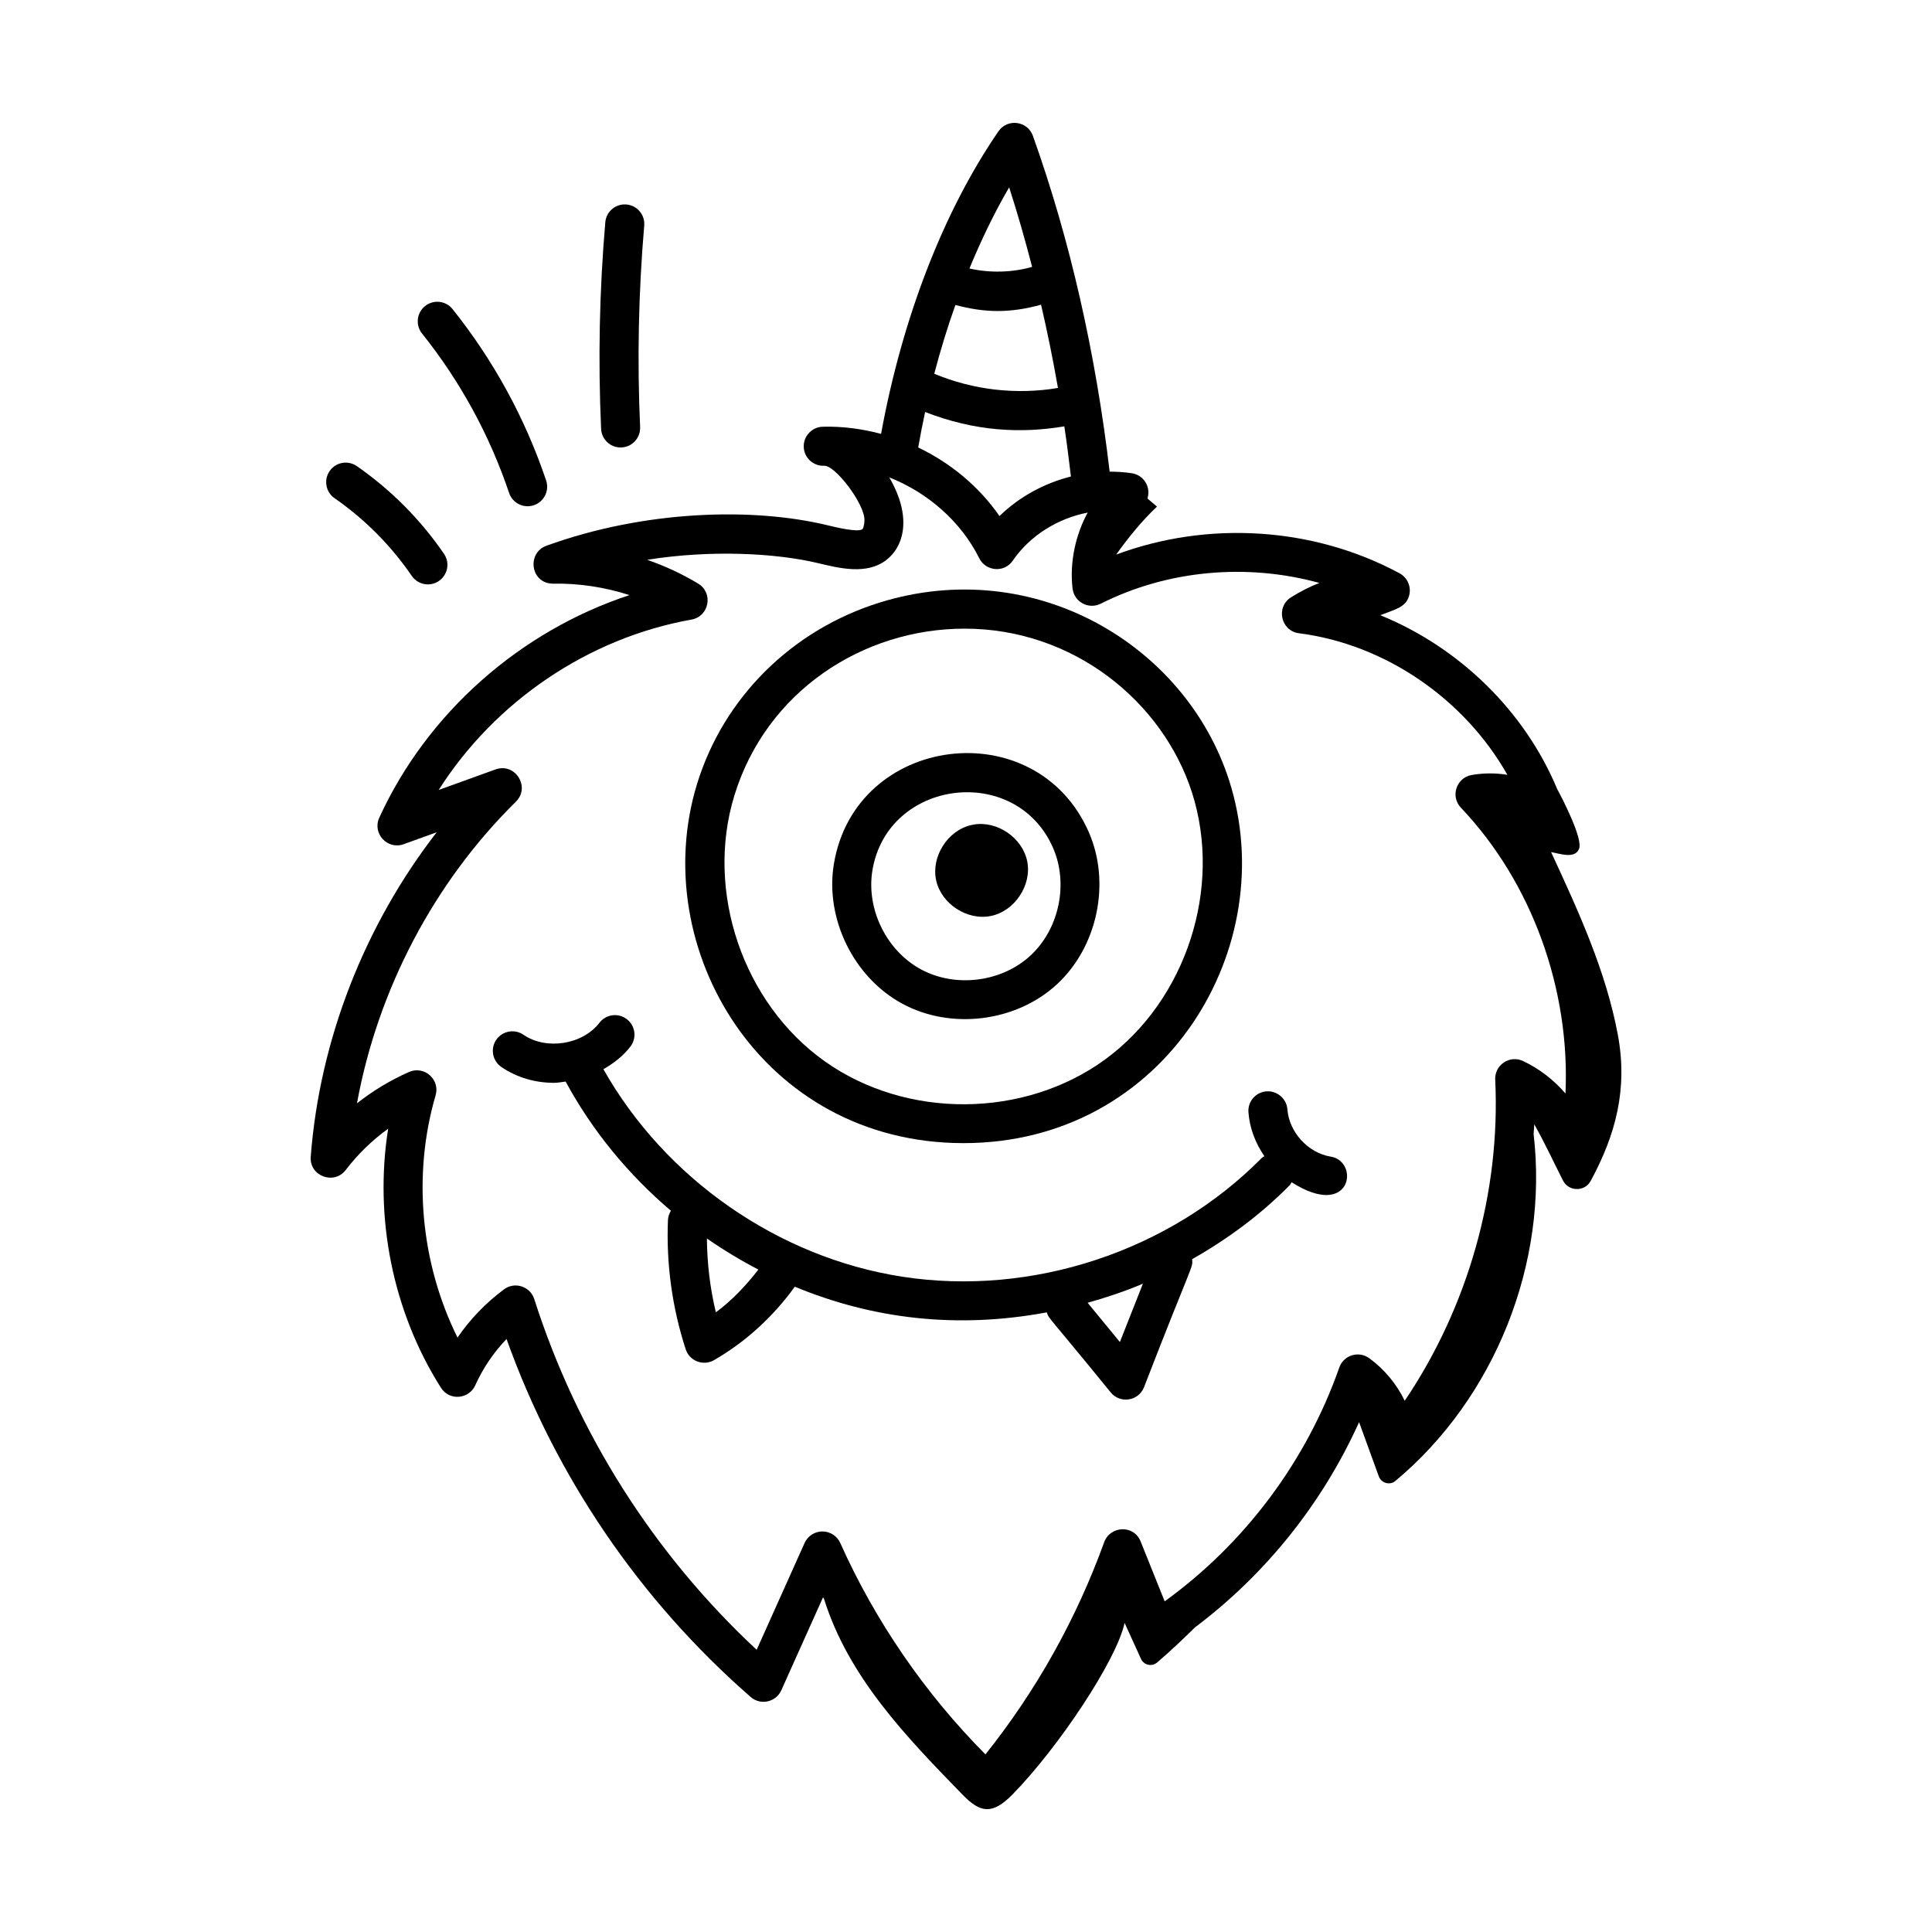 <?xml version="1.0" encoding="UTF-8"?>
<!-- Uploaded to: SVG Repo, www.svgrepo.com, Generator: SVG Repo Mixer Tools -->
<svg fill="#000000" width="800px" height="800px" version="1.1" viewBox="144 144 512 512" xmlns="http://www.w3.org/2000/svg">
 <g>
  <path d="m235.62 454.06c3.195-4.184 6.996-7.871 11.246-10.938-3.746 23.555 1.203 48.477 13.988 68.645 2.242 3.543 7.426 3.047 9.09-0.645 2.047-4.539 4.863-8.695 8.293-12.273 13.102 36.586 35.352 69.254 64.695 94.867 2.625 2.293 6.711 1.379 8.125-1.777l11.062-24.652c0.082 0.156 0.184 0.305 0.266 0.465 6.5 20.723 21.727 36.484 36.727 51.879 4.641 4.762 7.809 5.438 13.242-0.113 12.168-12.43 27.586-35.602 29.676-45.441l4.348 9.555c0.742 1.637 2.879 2.129 4.246 0.965 3.481-2.973 6.809-6.117 10.066-9.336 18.809-14.125 33.816-32.957 43.484-54.379l5.223 14.367c0.652 1.789 2.914 2.449 4.379 1.227 26.406-22.008 40.645-57.812 36.645-91.957 0.047-0.863 0.141-1.723 0.172-2.586 3.293 5.922 5.094 9.969 7.613 14.918 1.504 2.957 5.762 3.027 7.34 0.109 6.648-12.281 9.883-24.41 7.188-38.801-3.168-16.91-10.453-32.727-17.676-48.344 2.188 0.363 6.336 1.922 7.418-0.891 1.047-2.723-4.504-13.434-5.797-15.805-8.672-20.809-26.051-37.598-46.887-46.086 3.922-1.555 6.766-2.047 7.633-5.156 0.652-2.328-0.398-4.797-2.527-5.949-22.867-12.344-50.852-14-75.094-4.957 3.238-4.582 7.016-9.148 10.809-12.715-0.844-0.719-1.684-1.441-2.527-2.16 0.977-3.047-1-6.191-4.109-6.684-1.961-0.309-3.938-0.414-5.906-0.422-3.711-31.457-10.48-61.406-20.34-88.992-1.406-3.941-6.734-4.699-9.141-1.188-14.598 21.262-25.5 49.559-31.098 80.168-5.012-1.328-10.211-2.043-15.5-1.891-2.859 0.102-5.094 2.5-4.992 5.356 0.102 2.859 2.457 5.062 5.356 4.992 2.898-0.293 10.922 10.199 10.73 14.512-0.074 1.621-0.438 2.211-0.527 2.281-1.223 0.914-6.844-0.453-9.242-1.027-19.75-4.785-48.438-4.027-74.52 5.43-5.269 1.91-4.234 10.094 1.859 10.043 6.723-0.125 13.648 0.926 20.168 3.031-28.93 9.523-53.586 31.164-66.312 58.992-1.898 4.156 2.141 8.574 6.465 7.023l8.754-3.164c-19.09 24.609-31.02 55.004-33.383 85.98-0.391 5.141 6.176 7.582 9.273 3.523zm161.57-229.24c7.863 2.102 14.473 2.195 22.703-0.07 1.68 7.242 3.176 14.594 4.477 22.066-11.031 1.855-22.465 0.539-32.785-3.766 1.645-6.258 3.512-12.348 5.606-18.23zm14.246-31.172c2.227 6.883 4.231 13.926 6.086 21.07-5.191 1.516-11.23 1.668-16.613 0.434 3.16-7.633 6.656-14.875 10.527-21.504zm-22.273 59.535c13.227 5.144 25.359 5.738 36.895 3.805 0.656 4.391 1.223 8.828 1.75 13.285-7.078 1.797-13.695 5.379-18.93 10.484-5.465-7.859-12.984-14.066-21.547-18.172 0.555-3.164 1.164-6.297 1.832-9.402zm-108.45 103.28c3.926-3.867-0.145-10.426-5.387-8.559l-15.074 5.445c14.883-23.402 39.57-40.27 67.004-45.156 4.695-0.836 5.848-7.062 1.766-9.531-4.242-2.555-8.789-4.672-13.512-6.305 16.809-2.703 34.203-1.789 45.367 0.898 5.691 1.367 12.773 3.086 17.891-0.758 4.703-3.531 7.094-11.355 0.891-21.988 10.176 4.019 19.004 11.688 23.848 21.434 1.707 3.445 6.617 3.973 8.91 0.609 4.504-6.602 11.922-11.191 19.836-12.711-3.047 5.519-4.871 12.895-4.016 20.129 0.41 3.519 4.199 5.644 7.469 4.016 17.805-8.969 38.816-10.766 57.926-5.5-2.617 1.039-5.141 2.32-7.516 3.824-4.078 2.586-2.68 8.895 2.117 9.508 22.949 2.934 43.875 17.473 55.238 37.512-3.137-0.492-6.344-0.492-9.457 0.055-4.066 0.707-5.711 5.668-2.863 8.668 18.887 19.863 28.992 48.238 27.711 75.727-3.094-3.59-6.918-6.559-11.242-8.594-3.512-1.668-7.566 1.023-7.375 4.93 1.441 29.852-7.227 60.312-23.98 85.098-2.168-4.438-5.391-8.355-9.414-11.281-2.773-2.016-6.769-0.828-7.93 2.473-8.695 24.801-25.008 46.594-46.273 61.969l-6.359-15.848c-1.852-4.594-8.109-4.137-9.668 0.164-7.394 20.41-17.969 39.305-31.469 56.246-15.992-16.098-29.238-35.363-38.473-56.023-0.832-1.859-2.68-3.059-4.723-3.062h-0.008c-2.039 0-3.887 1.195-4.723 3.055l-12.703 28.309c-27.258-25.391-47.574-57.391-58.941-92.945-1.07-3.352-5.141-4.711-8.012-2.582-4.793 3.555-8.961 7.887-12.328 12.781-9.758-19.688-11.973-43.078-5.805-64.188 1.238-4.223-3.047-7.965-7.055-6.188-4.93 2.172-9.562 4.969-13.781 8.301 5.481-30.035 20.391-58.551 42.113-79.93z"/>
  <path d="m399.34 446.94c53.695 0 84.531-52.25 70.375-96.168-11.605-35.992-51.723-59.77-92.57-47.098-23.328 7.254-41.438 25.25-48.441 48.145-13.293 43.449 17.129 95.121 70.637 95.121zm-60.734-92.086c8.445-27.598 34.012-44.254 61.047-44.254 28.914 0 52.496 19.43 60.211 43.352 8.152 25.293-1.484 55.051-22.918 70.758-21.434 15.703-52.711 15.938-74.375 0.551-21.664-15.387-31.742-45-23.965-70.406z"/>
  <path d="m383.14 410c12.922 6.984 30.129 4.828 40.934-5.125 10.797-9.953 14.352-26.934 8.453-40.383-13.996-31.891-61.84-25.934-67.539 8.461-2.402 14.488 5.234 30.066 18.152 37.047zm-7.941-35.355c4.016-24.188 38-28.43 47.848-5.996 4.18 9.527 1.66 21.559-5.988 28.609-7.648 7.047-19.844 8.578-28.996 3.633-9.152-4.945-14.562-15.98-12.863-26.246z"/>
  <path d="m406.61 386.74c6.266-1.285 10.828-8.098 9.633-14.379-1.195-6.281-7.941-10.941-14.242-9.836l-0.688 0.141c-6.227 1.461-10.594 8.402-9.219 14.648 1.371 6.246 8.25 10.711 14.516 9.426z"/>
  <path d="m290.83 430.96c1.031 0 2.047-0.215 3.07-0.332 7.055 13.043 16.609 24.637 27.895 34.23-0.426 0.738-0.742 1.547-0.781 2.453-0.477 11.648 1.105 23.176 4.699 34.254 1.02 3.137 4.664 4.519 7.5 2.891 8.426-4.844 15.727-11.578 21.418-19.465 20.66 8.547 42.914 11.238 66.781 6.801 0.582 1.828 0.285 0.719 16.949 21.23 2.504 3.039 7.363 2.281 8.812-1.387 12.902-33.352 12.98-31.48 12.762-33.941 9.414-5.34 18.18-11.824 25.801-19.547 0.246-0.246 0.363-0.559 0.551-0.84 15.898 10.117 18.145-5.523 10.367-6.789-5.988-0.973-11.031-6.477-11.48-12.523-0.215-2.852-2.738-4.969-5.547-4.777-2.852 0.211-4.992 2.699-4.777 5.547 0.316 4.219 1.859 8.207 4.227 11.637-0.23 0.168-0.496 0.262-0.703 0.473-24.418 24.723-60.898 36.781-95.262 31.465-32.91-5.09-62.852-26.016-79.203-54.988 2.707-1.551 5.207-3.469 7.156-5.996 1.746-2.266 1.328-5.512-0.938-7.258-2.262-1.75-5.516-1.328-7.258 0.938-4.492 5.824-14.109 7.328-20.156 3.18-2.356-1.621-5.578-1.016-7.199 1.336-1.617 2.359-1.02 5.582 1.336 7.199 4.156 2.848 9.062 4.211 13.98 4.211zm149.95 68.691-8.547-10.402c4.981-1.395 9.879-3.043 14.645-5.047zm-107.07-7.867c-1.543-6.414-2.312-12.969-2.375-19.578 4.367 3.039 8.926 5.789 13.641 8.242-3.273 4.231-6.965 8.145-11.266 11.336z"/>
  <path d="m238.57 267.53c-2.356-1.633-5.574-1.059-7.203 1.293-1.633 2.348-1.051 5.574 1.293 7.203 8.039 5.586 14.926 12.516 20.465 20.598 1.004 1.461 2.625 2.246 4.273 2.246 4.129 0 6.629-4.656 4.266-8.105-6.254-9.113-14.027-16.934-23.094-23.234z"/>
  <path d="m285.48 277.89c2.711-0.914 4.164-3.848 3.25-6.559-5.574-16.523-13.918-31.805-24.801-45.418-1.781-2.231-5.043-2.59-7.277-0.812-2.234 1.785-2.598 5.043-0.812 7.277 10.125 12.672 17.891 26.891 23.082 42.266 0.91 2.695 3.84 4.16 6.559 3.246z"/>
  <path d="m310.01 198.19c-2.836-0.246-5.359 1.863-5.598 4.715-1.559 18.137-1.934 36.555-1.113 54.738 0.125 2.812 2.496 5.062 5.402 4.938 2.859-0.129 5.066-2.547 4.938-5.402-0.797-17.734-0.43-35.695 1.086-53.391 0.246-2.848-1.863-5.356-4.715-5.598z"/>
 </g>
</svg>